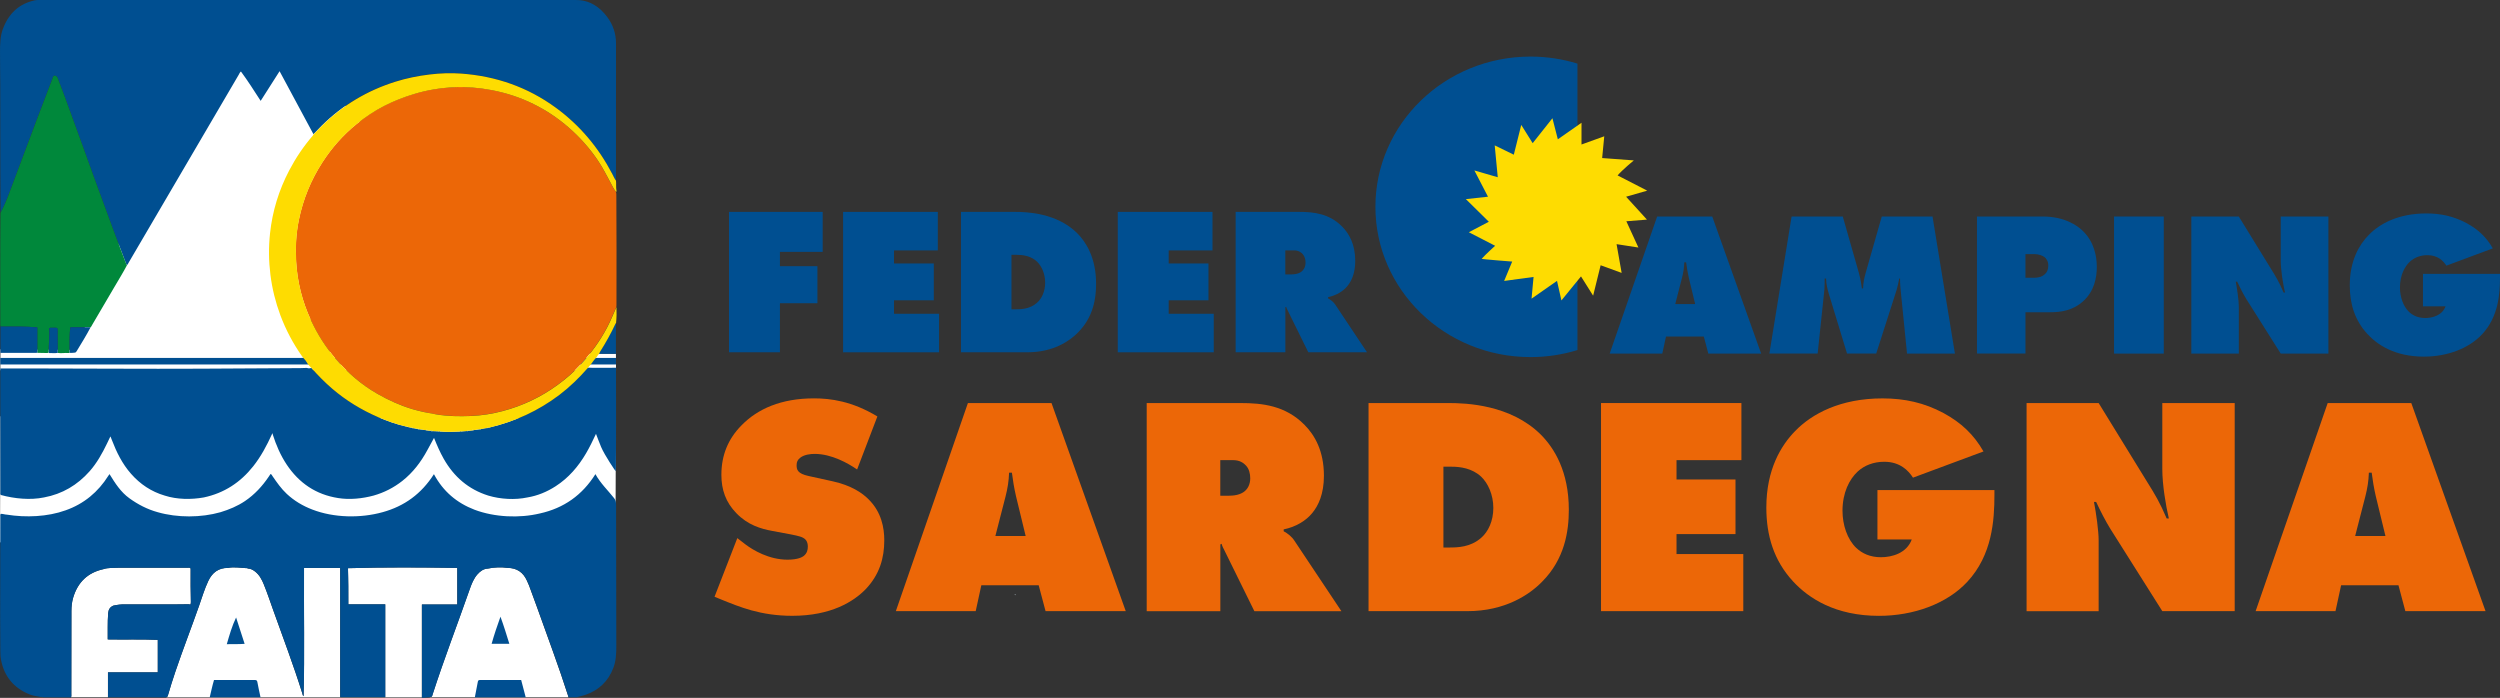 <?xml version="1.0" encoding="UTF-8"?>
<svg id="Layer_2" data-name="Layer 2" xmlns="http://www.w3.org/2000/svg" viewBox="0 0 836.42 233.48">
  <rect x="0" y="0" width="836.42" height="233.48" fill="#333333" stroke="none"/>
  <defs>
    <style>
      .cls-1 {
        fill: #fff;
      }

      .cls-2 {
        fill: #d3e1ec;
      }

      .cls-3 {
        fill: #8c9d42;
      }

      .cls-4 {
        fill: #b2cadd;
      }

      .cls-5 {
        fill: #004f91;
      }

      .cls-6 {
        fill: #ec6707;
      }

      .cls-7 {
        fill: #fedc01;
      }

      .cls-8 {
        fill: #00883b;
      }

      .cls-9 {
        fill: #276aa1;
      }
    </style>
  </defs>
  <g id="Layer_1-2" data-name="Layer 1">
    <polygon class="cls-1" points="206.07 118.37 206.1 123.93 .11 123.89 .15 116.88 206.07 118.37"/>
    <rect class="cls-5" x=".1" y="119.75" width="205.99" height="2.19"/>
    <polygon class="cls-1" points="0 181.46 205.93 180.27 206.05 140.13 .14 139.26 0 181.46"/>
    <polygon class="cls-1" points="24.95 117.99 100.32 118.16 123.64 44.38 95.17 12.57 65.43 18.16 24.95 117.99"/>
    <g>
      <path class="cls-1" d="m141.15,202.25h11.83v-12.24c-12.14-.19-24.27-.25-36.57.09.14,4.01.11,8,.12,12.09h12.35v31.05h-15.08v-43.23h-12.1c-.1,14.31.24,28.6-.15,42.9-.3-.19-.29-.54-.39-.84-2.94-9.48-6.49-18.74-9.81-28.08-1.01-2.84-1.96-5.69-3.1-8.48-.67-1.64-1.49-3.19-2.94-4.31-.72-.56-1.5-.98-2.44-.99-.11-.17-.26-.2-.44-.12-2.02-.1-4.2-.49-6.14-.08-3.19-.04-5.29,1.56-6.62,4.37-1.25,2.64-2.08,5.43-3.04,8.18-2.6,7.39-5.44,14.7-7.96,22.12-.89,2.63-1.72,5.28-2.49,7.94-.12.4-.24.64-.66.68h85.61v-31.03Z"/>
      <path class="cls-1" d="m190.09,232.9c-3.18-9.98-6.9-19.78-10.4-29.65-.87-2.46-1.79-4.91-2.7-7.36-.21-.56-.47-1.09-.72-1.64-1.26-2.79-3.4-4.24-6.48-4.25-2.01-.3-4.58-.21-6.57.23-1.46.07-2.55.85-3.48,1.89-1.33,1.49-2.02,3.34-2.67,5.18-4.07,11.63-8.51,23.13-12.3,34.86-.11.34-.13.73-.46.97-.35.14-.75.14-1.14.15h47.02c-.04-.12-.07-.26-.11-.39Z"/>
      <path class="cls-1" d="m36.12,224.95h16.66v-10.87c-5.58-.24-11.11-.04-16.75-.15,0-1.38-.01-2.7,0-4.02.02-1.59.01-3.18.15-4.77.11-1.26.64-2.05,1.75-2.52,1.2-.26,2.7-.47,4.09-.41,7.1-.03,14.21.08,21.31-.05.2.25.34.14.45-.08.02-.2.07-.39.07-.59-.11-3.61-.09-7.23-.08-10.85,0-.19.04-.4-.11-.6-.28-.19-.62-.09-.94-.09-7.7,0-15.39,0-23.09,0-1.68.1-3.52-.07-5.01.46-5.28,1.15-8.62,4.39-10.15,9.53-.42,1.43-.59,2.92-.59,4.41-.01,9.26-.02,18.51-.03,27.77,0,.35.06.72-.08,1.15h12.34v-8.34Z"/>
      <path class="cls-5" d="m206.09,168.48c0-.71-.2-1.26-.63-1.81-2.07-2.63-4.55-4.94-6.25-8.04-4.41,7.04-10.59,11.38-18.57,13.15-6.85,1.65-15.18,1.28-21.85-1.23-5.94-2.27-10.53-6.13-13.61-11.91-4.18,6.57-9.89,10.72-17.17,12.72-7.4,2.06-16.31,1.91-23.54-.89-3.16-1.21-6.03-2.91-8.51-5.22-1.88-1.75-3.34-3.85-4.79-5.96-.18-.25-.26-.61-.67-.7-.18.28-.36.56-.55.83-2.17,3.22-4.75,6.03-7.99,8.22-2.53,1.7-5.3,2.85-8.2,3.73-6.46,1.84-14.39,1.9-21.04-.02-3.43-.95-6.52-2.55-9.41-4.63-2.92-2.1-4.79-5.05-6.67-8.1-.18.24-.28.37-.36.51-3.46,5.5-8.18,9.44-14.34,11.61-6.01,2.17-13.28,2.47-19.67,1.44-.69-.01-1.35-.31-2.01-.26-.23.28-.15.56-.15.81.04,14.97-.14,29.94,0,44.91,0,1.02.03,2.05.22,3.07,1.07,5.59,4.24,9.44,9.5,11.59,1.24.51,2.56.63,3.85.9.37-.13.79.16,1.21.07h8.9c.14-.43.08-.79.08-1.15.01-9.26.02-18.51.03-27.77,0-1.5.17-2.98.59-4.41,1.53-5.14,4.87-8.38,10.15-9.53,1.5-.52,3.33-.36,5.01-.46,7.7-.01,15.39,0,23.09,0,.32,0,.66-.1.94.09.15.2.11.4.11.6,0,3.62-.04,7.23.08,10.85,0,.2-.04.39-.07.59-.12.22-.25.33-.45.08-7.1.13-14.21.01-21.31.05-1.4-.07-2.89.15-4.09.41-1.11.47-1.64,1.26-1.75,2.52-.14,1.59-.14,3.18-.15,4.77-.01,1.32,0,2.64,0,4.02,5.63.11,11.17-.1,16.75.15v10.87h-16.66v8.34h19.41c.42-.04.54-.28.66-.68.77-2.67,1.59-5.32,2.49-7.94,2.52-7.42,5.36-14.73,7.96-22.12.97-2.74,1.79-5.54,3.04-8.18,1.33-2.81,3.43-4.41,6.62-4.37,1.94-.4,4.12-.01,6.14.08.18-.07.33-.05.44.12.94.01,1.72.44,2.44.99,1.45,1.12,2.27,2.66,2.94,4.31,1.14,2.79,2.09,5.65,3.1,8.48,3.32,9.34,6.88,18.61,9.81,28.08.09.3.08.65.39.84.39-14.3.05-28.59.15-42.9h12.1v43.23h15.08v-31.05h-12.35c0-4.09.02-8.08-.12-12.09,12.29-.34,24.43-.28,36.57-.09v12.24h-11.83v31.03h2.04c.39,0,.78,0,1.14-.15.33-.24.35-.63.46-.97,3.79-11.73,8.23-23.23,12.3-34.86.64-1.84,1.34-3.69,2.67-5.18.93-1.04,2.02-1.82,3.48-1.89,1.99-.44,4.57-.53,6.57-.23,3.08.02,5.22,1.47,6.48,4.25.25.54.51,1.08.72,1.64.91,2.45,1.82,4.9,2.7,7.36,3.51,9.87,7.22,19.66,10.4,29.65.04.13.07.26.11.39h2.51c.51-.03.97-.28,1.44-.33.57-.16,1.15-.3,1.71-.49,4.46-1.55,7.56-4.52,9.27-8.93.93-2.4,1.03-4.89,1.02-7.43-.05-15.87-.06-31.74-.07-47.62Z"/>
      <path class="cls-5" d="m142.09,233.48c.33-.17.71-.19,1.09-.19h-2.04v.19h.94Z"/>
      <path class="cls-5" d="m55.42,233.3s.07-.01.11-.02h-19.41c6.49,0,12.89,0,19.3.02Z"/>
      <path class="cls-5" d="m19.29,233.32c1.5-.02,2.99-.04,4.49-.02,0,0,0-.01,0-.02h-8.9c1.47.04,2.94.05,4.41.03Z"/>
    </g>
    <g>
      <path class="cls-6" d="m206.1,64.21c.11.39.11.79.11,1.18.1,12.24.04,24.49.04,36.73,0,.2-.03.4-.04.59-1.04,2.25-1.94,4.56-3.09,6.76-2.39,4.55-5.38,8.67-8.85,12.44-2.34,2.54-4.94,4.8-7.74,6.84-5.61,4.09-11.76,7.01-18.47,8.78-3.46.91-6.99,1.48-10.56,1.62-3.87.15-7.74.11-11.59-.54-2.67-.45-5.31-.96-7.92-1.74-4.16-1.24-8.07-3.02-11.82-5.17-5.29-3.04-9.83-6.97-13.81-11.57-3.42-3.96-6.18-8.34-8.39-13.09-2.87-6.19-4.5-12.7-4.9-19.48-.28-4.69-.05-9.38.91-14.03,1.42-6.93,4.04-13.34,7.88-19.26,3.12-4.82,6.87-9.08,11.33-12.71,2.91-2.37,6-4.46,9.35-6.17,3.16-1.62,6.45-2.9,9.84-3.93,4.41-1.34,8.93-2.08,13.52-2.3,4.18-.19,8.32.16,12.44.94,4.94.93,9.66,2.47,14.16,4.7,4.23,2.1,8.13,4.7,11.7,7.81,3.72,3.24,6.97,6.89,9.74,10.97,1.68,2.48,3,5.15,4.43,7.77.53.98.98,2.02,1.74,2.87Z"/>
      <path class="cls-5" d="m.19,71.15c-.03-4.42-.07-8.83-.08-13.25-.02-9.96-.01-19.93-.03-29.89,0-3.55-.09-7.11-.07-10.66.01-2.58.03-5.19.95-7.65C2.84,4.63,6.28,1.24,11.69.1,12.18,0,12.68,0,13.18,0c59.86,0,119.71,0,179.57.01,4.5,0,7.88,2.24,10.47,5.76,1.92,2.6,2.88,5.56,2.88,8.81,0,15.11-.01,30.23-.02,45.34,0,.17-.02.33-.03.5-.52-.7-.85-1.49-1.24-2.25-4.6-8.83-10.82-16.27-18.88-22.16-9.44-6.9-20.06-10.59-31.67-11.43-3.5-.25-7.03-.12-10.54.3-3.92.47-7.76,1.24-11.52,2.43-9.4,2.96-17.63,7.86-24.63,14.81-.92.91-1.8,1.86-2.7,2.78-3.76-6.99-7.52-13.99-11.33-21.08-2.13,3.35-4.21,6.61-6.33,9.93-2.18-3.38-4.27-6.67-6.6-9.83-.38.29-.52.7-.73,1.07-12.28,20.96-24.56,41.92-36.84,62.88-.18.31-.32.66-.59.91-.07-.15-.16-.29-.22-.45-1.49-3.99-3.08-7.95-4.53-11.96-2.06-5.69-4.18-11.35-6.25-17.03-1.25-3.41-2.46-6.84-3.7-10.26-2.02-5.56-4.05-11.12-6.08-16.67-.75-2.05-1.52-4.09-2.31-6.12-.19-.5-.52-1-1.14-.95-.52.05-.55.62-.69.99-1.8,4.69-3.6,9.38-5.37,14.08-3.02,8.04-6.01,16.1-9.05,24.13-.85,2.25-1.75,4.49-2.93,6.61Z"/>
      <path class="cls-8" d="m.19,71.15c1.18-2.11,2.08-4.35,2.93-6.61,3.04-8.03,6.02-16.09,9.05-24.13,1.77-4.7,3.56-9.39,5.37-14.08.14-.37.17-.94.69-.99.63-.06.95.45,1.14.95.79,2.03,1.56,4.07,2.31,6.12,2.04,5.55,4.06,11.11,6.08,16.67,1.24,3.42,2.45,6.84,3.7,10.26,2.08,5.68,4.19,11.34,6.25,17.03,1.45,4.01,3.04,7.96,4.53,11.96.06.15.14.3.22.45-1.35,2.54-2.87,4.99-4.32,7.47-2.42,4.15-4.85,8.28-7.29,12.42-.17.28-.28.6-.54.82h-6.76c-.44,2.94-.21,5.75-.27,8.54-.05.05-.11.08-.18.08-.08,0-.16,0-.25,0-1.19-.11-2.38.18-3.56-.04,0-2.05,0-4.1-.03-6.15-.04-2.6.52-2.28-2.42-2.26-.09,0-.18.07-.39.15.2,2.7-.22,5.42-.15,8.16-.14.05-.29.09-.43.14-1.12-.02-2.25-.04-3.37-.06,0-.07-.02-.15-.02-.22v-8.29c-4.2-.42-8.28-.27-12.34-.3-.02-.2-.04-.4-.04-.59.01-12.34-.06-24.67.05-37.01,0-.17.02-.33.03-.5Z"/>
      <path class="cls-5" d="m.15,109.24c4.07.02,8.14-.12,12.34.3v8.29c-.1.04-.17.11-.18.22H.15v-8.81Z"/>
      <path class="cls-5" d="m87.14,233.28h-16.97c.47-1.95.86-3.88,1.43-5.77,2.53,0,5.01,0,7.5,0,2.06,0,4.11.02,6.17,0,.52,0,.74.14.84.7.28,1.66.69,3.33,1.05,5.07Z"/>
      <path class="cls-5" d="m174.37,227.52c.48,1.89,1.01,3.81,1.51,5.76h-17.01c.32-1.75.68-3.5,1-5.2.07-.37.24-.57.66-.57,4.58.01,9.16,0,13.84,0Z"/>
      <path class="cls-5" d="m23.28,118.03c.06-2.8-.17-5.6.27-8.54h6.76c-1.45,2.78-3.11,5.43-4.73,8.11-.15.25-.34.38-.63.39-.56.02-1.11.16-1.67.04Z"/>
      <path class="cls-5" d="m200.36,118.37c.14-.27.25-.54.41-.79,1.89-3.01,3.63-6.1,5.12-9.33.04-.08.12-.15.18-.23v10.35h-5.7Z"/>
      <path class="cls-5" d="m75.88,215.52c.9-3.1,1.73-6.06,3.11-8.93.93,2.89,1.87,5.78,2.85,8.82-2.02.14-3.92.08-5.96.11Z"/>
      <path class="cls-5" d="m164.48,215.4c.86-3.08,1.85-5.97,2.96-9.08,1.14,3.11,2.03,6.05,2.97,9.08h-5.92Z"/>
      <path class="cls-5" d="m16.32,117.97c-.07-2.73.35-5.45.15-8.16.21-.09.3-.15.39-.15,2.94-.02,2.37-.34,2.42,2.26.03,2.05.02,4.1.03,6.15-.97.15-1.95.04-2.93.04,0-.05-.02-.1-.05-.14Z"/>
      <path class="cls-5" d="m206.1,123.93v-.89s-.5,0-.5,0c0,0-9.05.07-9.35-.06-2.88,3.31-5.62,6.45-9.13,9.11-7.02,5.32-14.85,8.91-23.41,10.94-.16.04-.33.04-.49.06-.12.18-.27.22-.45.11-.25.04-.49.07-.74.11-.11.18-.26.22-.45.13-.18.02-.37.04-.55.06-.11.18-.26.22-.45.12-.25.03-.5.05-.74.08-.12.18-.27.21-.45.09-.31.04-.63.07-.94.11-.18.23-.41.23-.65.12l-1.14.1c-.12.18-.28.2-.45.09-.51.03-1.03.06-1.54.1-.31.26-.65.27-.99.07-2.06.12-4.12.17-6.18,0-.35.2-.68.18-1-.08l-1.74-.07c-.24.11-.47.11-.65-.12l-.95-.07c-.24.09-.47.1-.65-.13-.31-.03-.63-.05-.94-.08-.18.1-.34.07-.45-.11-.31-.04-.62-.08-.94-.12-.19.12-.34.08-.46-.1-.18-.02-.36-.04-.54-.07-.19.1-.34.06-.45-.12-.18-.02-.36-.05-.54-.07-.19.09-.34.05-.45-.13-.45-.09-.9-.17-1.34-.26-.19.09-.34.04-.45-.13-3.24-.73-6.36-1.83-9.4-3.14-5.6-2.42-10.77-5.56-15.41-9.54-2.5-2.14-4.79-4.48-6.96-6.95-.51.16-1.01.2-1.52,0-.73.02-1.46.07-2.19.07-11.09.07-22.18.15-33.27.19-9.53.03-19.06.05-28.59,0-12.45-.06-37.36-.08-37.36-.08H.11v.65s0,27.23,0,40.85c0,.29-.09.61.18.84,4.56,1.24,9.83,1.77,14.45.81,6.11-1.14,11.15-4.13,15.25-8.76,2.44-2.76,4.2-5.96,5.8-9.25.37-.78.74-1.55,1.14-2.39.08.15.12.21.14.27.12.31.25.61.36.92,1.56,4.09,3.48,7.97,6.39,11.28,3.07,3.5,6.8,6,11.29,7.32,4.15,1.34,8.91,1.36,13.06.62,6.81-1.44,12.26-5.01,16.56-10.44,2.59-3.28,4.53-6.93,6.25-10.71.01-.12.08-.27.2-.23.1.03.1.19.07.31,1.14,3.55,2.59,6.95,4.66,10.06,4.13,6.19,9.79,10.05,17.21,11.21,3.84.64,8.19.17,11.88-.83,3.52-1,6.71-2.63,9.59-4.89,3.59-2.82,6.26-6.37,8.41-10.35.72-1.33,1.44-2.65,2.21-4.06.99,2.47,2,4.81,3.26,7.03,3.41,5.99,8.27,10.2,14.9,12.28,4.1,1.23,8.94,1.5,13.07.62,3.42-.57,6.56-1.88,9.46-3.75,4.34-2.8,7.59-6.6,10.18-11.02,1.22-2.09,2.27-4.27,3.32-6.51.59,1.51,1.11,2.97,1.72,4.4,1.18,2.79,4.87,8.25,4.88,8.08.02-.28.06-.65.06-.81.11-10.95.04-32.86.04-32.86Z"/>
      <path class="cls-4" d="m101.29,119.53c-.09.07-.18.08-.29.04.01-.12.03-.24.04-.36.15.06.2.19.24.32Z"/>
      <path class="cls-4" d="m206.2,63.95c-.07-.09-.07-.19-.02-.29.1.09.09.19.02.29Z"/>
      <path class="cls-9" d="m12.31,118.05c.01-.11.08-.18.18-.22,0,.07.02.15.02.22-.07,0-.14,0-.2,0Z"/>
      <path class="cls-3" d="m146.48,144.29c.35-.19.68-.21,1,.08-.35.2-.68.18-1-.08Z"/>
      <path class="cls-3" d="m153.65,144.37c.31-.28.65-.27.99-.07-.31.26-.65.27-.99.07Z"/>
      <path class="cls-3" d="m142.49,143.9c.27-.23.48-.12.65.13-.24.09-.47.1-.65-.13Z"/>
      <path class="cls-3" d="m157.78,144.01c.18-.24.39-.34.65-.12-.18.23-.41.23-.65.12Z"/>
      <path class="cls-3" d="m144.09,144.1c.27-.23.47-.12.65.12-.24.11-.47.11-.65-.12Z"/>
      <path class="cls-3" d="m135.91,142.69c.23-.22.34-.03.45.13-.19.09-.34.04-.45-.13Z"/>
      <path class="cls-3" d="m156.19,144.2c.13-.17.25-.33.45-.09-.12.18-.28.2-.45.09Z"/>
      <path class="cls-3" d="m159.37,143.79c.12-.17.25-.32.45-.09-.12.18-.27.21-.45.09Z"/>
      <path class="cls-3" d="m141.09,143.71c.22-.24.33-.06.45.11-.18.1-.34.07-.45-.11Z"/>
      <path class="cls-3" d="m137.71,143.09c.23-.22.34-.03.45.13-.19.09-.34.05-.45-.13Z"/>
      <path class="cls-3" d="m160.57,143.62c.12-.17.23-.35.45-.12-.11.18-.26.22-.45.12Z"/>
      <path class="cls-3" d="m162.76,143.2c.12-.17.24-.33.45-.11-.12.18-.27.22-.45.11Z"/>
      <path class="cls-3" d="m139.7,143.49c.21-.22.33-.06.46.1-.19.12-.34.08-.46-.1Z"/>
      <path class="cls-3" d="m161.58,143.44c.11-.18.22-.36.45-.13-.11.18-.26.22-.45.13Z"/>
      <path class="cls-3" d="m138.7,143.3c.22-.23.34-.05.45.12-.19.1-.34.06-.45-.12Z"/>
      <path class="cls-7" d="m160.57,143.62c-.25.03-.5.05-.74.08-.21-.22-.33-.07-.45.09-.31.04-.63.07-.94.11-.26-.23-.47-.12-.65.12l-1.14.1c-.2-.24-.33-.08-.45.09-.51.03-1.03.06-1.54.1-.35-.2-.68-.21-.99.07-2.06.12-4.12.17-6.18,0-.31-.29-.65-.27-1-.08-.58-.02-1.16-.05-1.74-.07-.18-.24-.39-.35-.65-.12-.32-.02-.63-.04-.95-.07-.17-.25-.38-.36-.65-.13-.31-.03-.63-.05-.94-.08-.12-.17-.24-.35-.45-.11-.31-.04-.62-.08-.94-.12-.12-.16-.25-.32-.46-.1-.18-.02-.36-.04-.54-.07-.12-.17-.23-.35-.45-.12-.18-.02-.36-.05-.54-.07-.11-.17-.22-.35-.45-.13-.45-.09-.89-.17-1.34-.26-.11-.17-.22-.36-.45-.13-3.24-.73-6.36-1.83-9.4-3.14-5.6-2.42-10.77-5.56-15.41-9.54-2.5-2.14-4.79-4.48-6.96-6.95-.15-.15-.3-.29-.45-.44-.24-.29-.49-.57-.73-.86-.46-.82-1.01-1.56-1.67-2.23-.04-.14-.1-.27-.24-.32-3.01-4.28-5.45-8.86-7.28-13.76-1.63-4.38-2.75-8.89-3.33-13.54-.58-4.63-.63-9.27-.13-13.89.79-7.4,2.95-14.42,6.41-21.03,2.19-4.19,4.82-8.08,7.91-11.66.11-.12.17-.28.25-.42.9-.93,1.78-1.87,2.7-2.78,7-6.94,15.23-11.85,24.63-14.81,3.76-1.18,7.6-1.96,11.52-2.43,3.51-.42,7.04-.55,10.54-.3,11.61.84,22.23,4.52,31.67,11.43,8.05,5.89,14.28,13.33,18.88,22.16.4.76.73,1.56,1.24,2.25.1,1.08-.03,2.17.14,3.24-.05.1-.05.2.02.29-.03.09-.06.17-.1.26-.76-.85-1.2-1.89-1.74-2.87-1.43-2.62-2.75-5.29-4.43-7.77-2.77-4.08-6.02-7.73-9.74-10.97-3.57-3.11-7.47-5.72-11.7-7.81-4.49-2.23-9.22-3.77-14.16-4.7-4.12-.78-8.26-1.13-12.44-.94-4.59.21-9.11.95-13.52,2.3-3.4,1.03-6.68,2.32-9.84,3.93-3.34,1.71-6.44,3.81-9.35,6.17-4.46,3.63-8.21,7.89-11.33,12.71-3.84,5.92-6.46,12.34-7.88,19.26-.95,4.65-1.18,9.34-.91,14.03.4,6.78,2.03,13.29,4.9,19.48,2.2,4.75,4.97,9.13,8.39,13.09,3.97,4.61,8.52,8.54,13.81,11.57,3.75,2.15,7.65,3.93,11.82,5.17,2.61.78,5.25,1.28,7.92,1.74,3.85.65,7.72.69,11.59.54,3.57-.14,7.1-.71,10.56-1.62,6.71-1.77,12.86-4.69,18.47-8.78,2.8-2.04,5.4-4.29,7.74-6.84,3.46-3.77,6.45-7.88,8.85-12.44,1.16-2.2,2.06-4.51,3.09-6.76.08,1.77.04,3.54-.14,5.31-.06.07-.14.14-.18.23-1.49,3.23-3.22,6.32-5.12,9.33-.16.25-.27.53-.41.79-.31.36-.61.73-.83,1.17-.7.61-1.17,1.41-1.74,2.13-.24.32-1.05,1.22-1.17,1.4-2.88,3.31-6.01,6.36-9.51,9.02-7.02,5.32-14.85,8.91-23.41,10.94-.16.04-.33.04-.49.06-.21-.22-.33-.06-.45.11l-.74.11c-.23-.23-.34-.05-.45.13-.18.02-.37.04-.55.06-.22-.23-.34-.05-.45.12Z"/>
    </g>
    <path class="cls-5" d="m512.06,18.93c-28.66,0-51.89,22.51-51.89,50.27s23.23,50.27,51.89,50.27c5.47,0,10.75-.83,15.7-2.35V21.28c-4.95-1.52-10.23-2.35-15.7-2.35Z"/>
    <g>
      <g>
        <path class="cls-5" d="m243.9,117.86v-46.97h31.34v13.38h-14.3v4.79h12.54v12.39h-12.54v16.41h-17.04Z"/>
        <path class="cls-5" d="m282.07,117.86v-46.97h31.69v12.89h-14.65v4.37h13.31v12.32h-13.31v4.51h15.07v12.89h-32.11Z"/>
        <path class="cls-5" d="m321.51,117.86v-46.97h18.1c3.94,0,13.94.35,20.77,7.11,3.03,3.03,6.34,8.31,6.34,16.97,0,4.86-.92,11.13-6.06,16.27-2.82,2.89-8.31,6.62-16.83,6.62h-22.32Zm16.9-14.37h1.27c1.97,0,4.86-.07,7.25-2.18,1.62-1.41,2.75-3.8,2.75-6.76s-1.2-5.56-2.75-7.04c-2.04-1.9-4.72-2.25-6.69-2.25h-1.83v18.24Z"/>
        <path class="cls-5" d="m373.97,117.86v-46.97h31.69v12.89h-14.65v4.37h13.31v12.32h-13.31v4.51h15.07v12.89h-32.11Z"/>
        <path class="cls-5" d="m413.41,117.86v-46.97h21.2c4.93,0,10.07.56,14.37,4.86,2.39,2.39,4.44,5.99,4.44,11.55,0,4.15-1.27,6.76-2.61,8.38-1.41,1.76-3.73,3.17-6.48,3.73v.42c.92.49,1.83,1.2,2.47,2.18l10.56,15.84h-19.65l-6.76-13.73c-.21-.49-.42-.7-.63-1.48l-.28.14v15.07h-16.62Zm16.62-26.05h1.97c.99,0,2.53-.14,3.59-1.06.56-.49,1.2-1.41,1.2-2.89,0-1.06-.28-2.11-.92-2.82-.56-.63-1.48-1.27-2.89-1.27h-2.96v8.03Z"/>
      </g>
      <g>
        <path class="cls-5" d="m557.39,112.59l-1.24,5.71h-17.6l15.88-45.86h18.43l16.36,45.86h-17.67l-1.51-5.71h-12.65Zm6.74-24.82h-.62c-.07,1.93-.34,3.51-.76,5.16l-2.27,8.8h6.67l-2.13-8.8c-.41-1.79-.69-3.51-.89-5.16Z"/>
        <path class="cls-5" d="m591.98,118.3l7.43-45.86h17.12l5.36,18.77c.69,2.41.96,4.68,1.03,5.29h.41c.07-1.99.34-3.37.89-5.29l5.36-18.77h16.98l7.49,45.86h-16.02l-2.06-20.56c-.14-1.58-.28-2.61-.28-4.54h-.27c-.21,1.17-.62,2.96-.89,3.85l-6.81,21.24h-9.76l-6.12-20.08c-.48-1.65-.83-3.09-.89-5.02h-.48c0,.89,0,2.68-.07,3.58l-2.27,21.52h-16.16Z"/>
        <path class="cls-5" d="m661.43,118.3v-45.86h22c7.29,0,11.48,2.96,13.41,4.81,3.78,3.71,4.68,8.39,4.68,12.03s-.83,8.11-4.54,11.48c-3.64,3.3-7.77,3.71-11.28,3.71h-8.04v13.82h-16.23Zm16.23-25.37h2.82c.82,0,2.54-.07,3.71-1.24.62-.55,1.1-1.44,1.1-2.82,0-1.44-.62-2.34-1.24-2.82-.76-.62-2.13-1.03-3.37-1.03h-3.03v7.91Z"/>
        <path class="cls-5" d="m707.29,118.3v-45.86h16.64v45.86h-16.64Z"/>
        <path class="cls-5" d="m733.15,118.3v-45.86h15.88l10.66,17.33c1.72,2.75,2.82,4.54,4.33,8.11h.48c-.69-2.89-1.44-7.49-1.44-10.86v-14.58h15.95v45.86h-15.95l-11.41-18.08c-1.03-1.65-2.27-4.06-3.16-5.98h-.48c.48,2.48,1.03,6.39,1.03,8.46v15.61h-15.88Z"/>
        <path class="cls-5" d="m810.64,91.62h25.78v1.03c0,5.64-.48,13.27-5.98,19.18-4.54,4.88-11.89,7.49-19.46,7.49-9.63,0-15.47-3.85-18.91-7.56-4.33-4.68-5.91-10.24-5.91-16.29,0-8.39,3.23-13.68,6.33-16.84,3.71-3.85,10.04-7.22,19.25-7.22,4.95,0,9.21.96,13.48,3.23,3.92,2.13,6.67,4.74,8.8,8.46l-15.54,5.78c-.96-1.51-2.82-3.51-6.32-3.51-2.41,0-4.4.83-5.84,2.13-1.86,1.72-3.37,4.68-3.37,8.66,0,3.09,1.03,6.26,3.02,8.18,1.31,1.24,3.09,2.06,5.43,2.06,2.47,0,5.71-.89,6.81-3.92h-7.56v-10.86Z"/>
      </g>
    </g>
    <g>
      <path class="cls-6" d="m286.77,157.08c-3.03-2.09-8.56-5.22-14.2-5.22-1.36,0-3.44.21-4.8,1.25-.94.73-1.25,1.46-1.25,2.51,0,1.46.21,2.82,4.07,3.65l8.04,1.77c6.16,1.36,9.81,3.86,11.9,5.95,4.38,4.28,5.32,9.6,5.32,13.78,0,5.95-1.57,11.48-6.26,16.39-3.97,4.07-11.48,8.87-24.53,8.87-10.65,0-17.75-3.03-23.7-5.43l-2.3-.94,7.62-19.62,2.71,2.09c2.61,1.98,7.93,5.12,14.09,5.12,3.44,0,4.91-.84,5.43-1.25,1.15-.94,1.36-2.09,1.36-3.13,0-.63-.1-1.67-.84-2.4-.84-.84-2.19-1.15-4.8-1.67l-6.16-1.15c-3.97-.73-8.25-1.98-12.11-5.95-3.55-3.65-5.01-7.83-5.01-12.84,0-6.47,2.19-12,6.78-16.6,5.32-5.43,13.15-8.98,24.22-8.98,5.53,0,12.73.94,21.19,6.05l-6.78,17.74Z"/>
      <path class="cls-6" d="m328.32,195.81l-1.88,8.66h-26.72l24.11-69.62h27.97l24.84,69.62h-26.83l-2.3-8.66h-19.21Zm10.23-37.68h-.94c-.1,2.92-.52,5.32-1.15,7.83l-3.44,13.36h10.13l-3.24-13.36c-.63-2.71-1.04-5.32-1.36-7.83Z"/>
      <path class="cls-6" d="m383.65,204.47v-69.62h31.42c7.31,0,14.93.84,21.29,7.2,3.55,3.55,6.58,8.87,6.58,17.12,0,6.16-1.88,10.02-3.86,12.42-2.09,2.61-5.53,4.7-9.6,5.53v.63c1.36.73,2.71,1.77,3.65,3.24l15.66,23.49h-29.12l-10.02-20.35c-.31-.73-.63-1.04-.94-2.19l-.42.21v22.34h-24.63Zm24.63-38.62h2.92c1.46,0,3.76-.21,5.32-1.57.84-.73,1.77-2.09,1.77-4.28,0-1.57-.42-3.13-1.36-4.17-.84-.94-2.19-1.88-4.28-1.88h-4.38v11.9Z"/>
      <path class="cls-6" d="m457.87,204.47v-69.62h26.83c5.85,0,20.67.52,30.79,10.54,4.49,4.49,9.39,12.32,9.39,25.16,0,7.2-1.36,16.49-8.98,24.11-4.18,4.28-12.32,9.81-24.95,9.81h-33.09Zm25.05-21.29h1.88c2.92,0,7.2-.1,10.75-3.24,2.4-2.09,4.07-5.64,4.07-10.02s-1.77-8.25-4.07-10.44c-3.03-2.82-6.99-3.34-9.92-3.34h-2.71v27.04Z"/>
      <path class="cls-6" d="m535.65,204.47v-69.62h46.97v19.1h-21.71v6.47h19.73v18.27h-19.73v6.68h22.34v19.1h-47.6Z"/>
      <path class="cls-6" d="m628.13,163.97h39.14v1.57c0,8.56-.73,20.15-9.08,29.12-6.89,7.41-18.06,11.38-29.54,11.38-14.61,0-23.49-5.85-28.71-11.48-6.58-7.1-8.98-15.55-8.98-24.74,0-12.73,4.91-20.77,9.6-25.57,5.64-5.85,15.24-10.96,29.23-10.96,7.51,0,13.99,1.46,20.46,4.91,5.95,3.24,10.12,7.2,13.36,12.84l-23.59,8.77c-1.46-2.3-4.28-5.32-9.6-5.32-3.65,0-6.68,1.25-8.87,3.24-2.82,2.61-5.11,7.1-5.11,13.15,0,4.7,1.56,9.5,4.59,12.42,1.98,1.88,4.7,3.13,8.25,3.13,3.76,0,8.66-1.36,10.33-5.95h-11.48v-16.49Z"/>
      <path class="cls-6" d="m678.03,204.47v-69.62h24.11l16.18,26.3c2.61,4.18,4.28,6.89,6.58,12.32h.73c-1.04-4.38-2.19-11.38-2.19-16.49v-22.13h24.22v69.62h-24.22l-17.33-27.45c-1.57-2.51-3.45-6.16-4.8-9.08h-.73c.73,3.76,1.56,9.71,1.56,12.84v23.7h-24.11Z"/>
      <path class="cls-6" d="m783.26,195.81l-1.88,8.66h-26.72l24.11-69.62h27.97l24.84,69.62h-26.83l-2.3-8.66h-19.21Zm10.23-37.68h-.94c-.1,2.92-.52,5.32-1.15,7.83l-3.44,13.36h10.13l-3.24-13.36c-.63-2.71-1.04-5.32-1.36-7.83Z"/>
    </g>
    <g>
      <path class="cls-7" d="m495.73,86.57c1.35-1.51,4.49-4.34,4.49-4.34l-8.8-4.53,6.69-3.51-7.68-7.57,7.4-.81-4.55-8.78,7.82,2.27-1.02-10.66,6.39,3.12,2.49-9.97,3.82,6.11,6.61-8.34,1.81,7.05,7.92-5.54v7.28l7.61-2.75-.7,7.28,10.59.79s-3.75,3.08-5.43,5.02c3.27,1.68,9.92,5.1,9.92,5.1l-7.07,2.03,6.97,7.66-6.89.55,4.04,8.79-7.31-1.13,1.7,9.62-7.03-2.56-2.51,10.18-4.06-6.45-6.55,8.04-1.47-6.55-8.52,5.96.67-7.27-9.84,1.34,2.69-6.48s-10.19-.78-10.2-.93Z"/>
      <path class="cls-2" d="m339.54,198.74c.11.12.21.23.32.35-.3.06-.39-.08-.32-.35Z"/>
    </g>
  </g>
</svg>